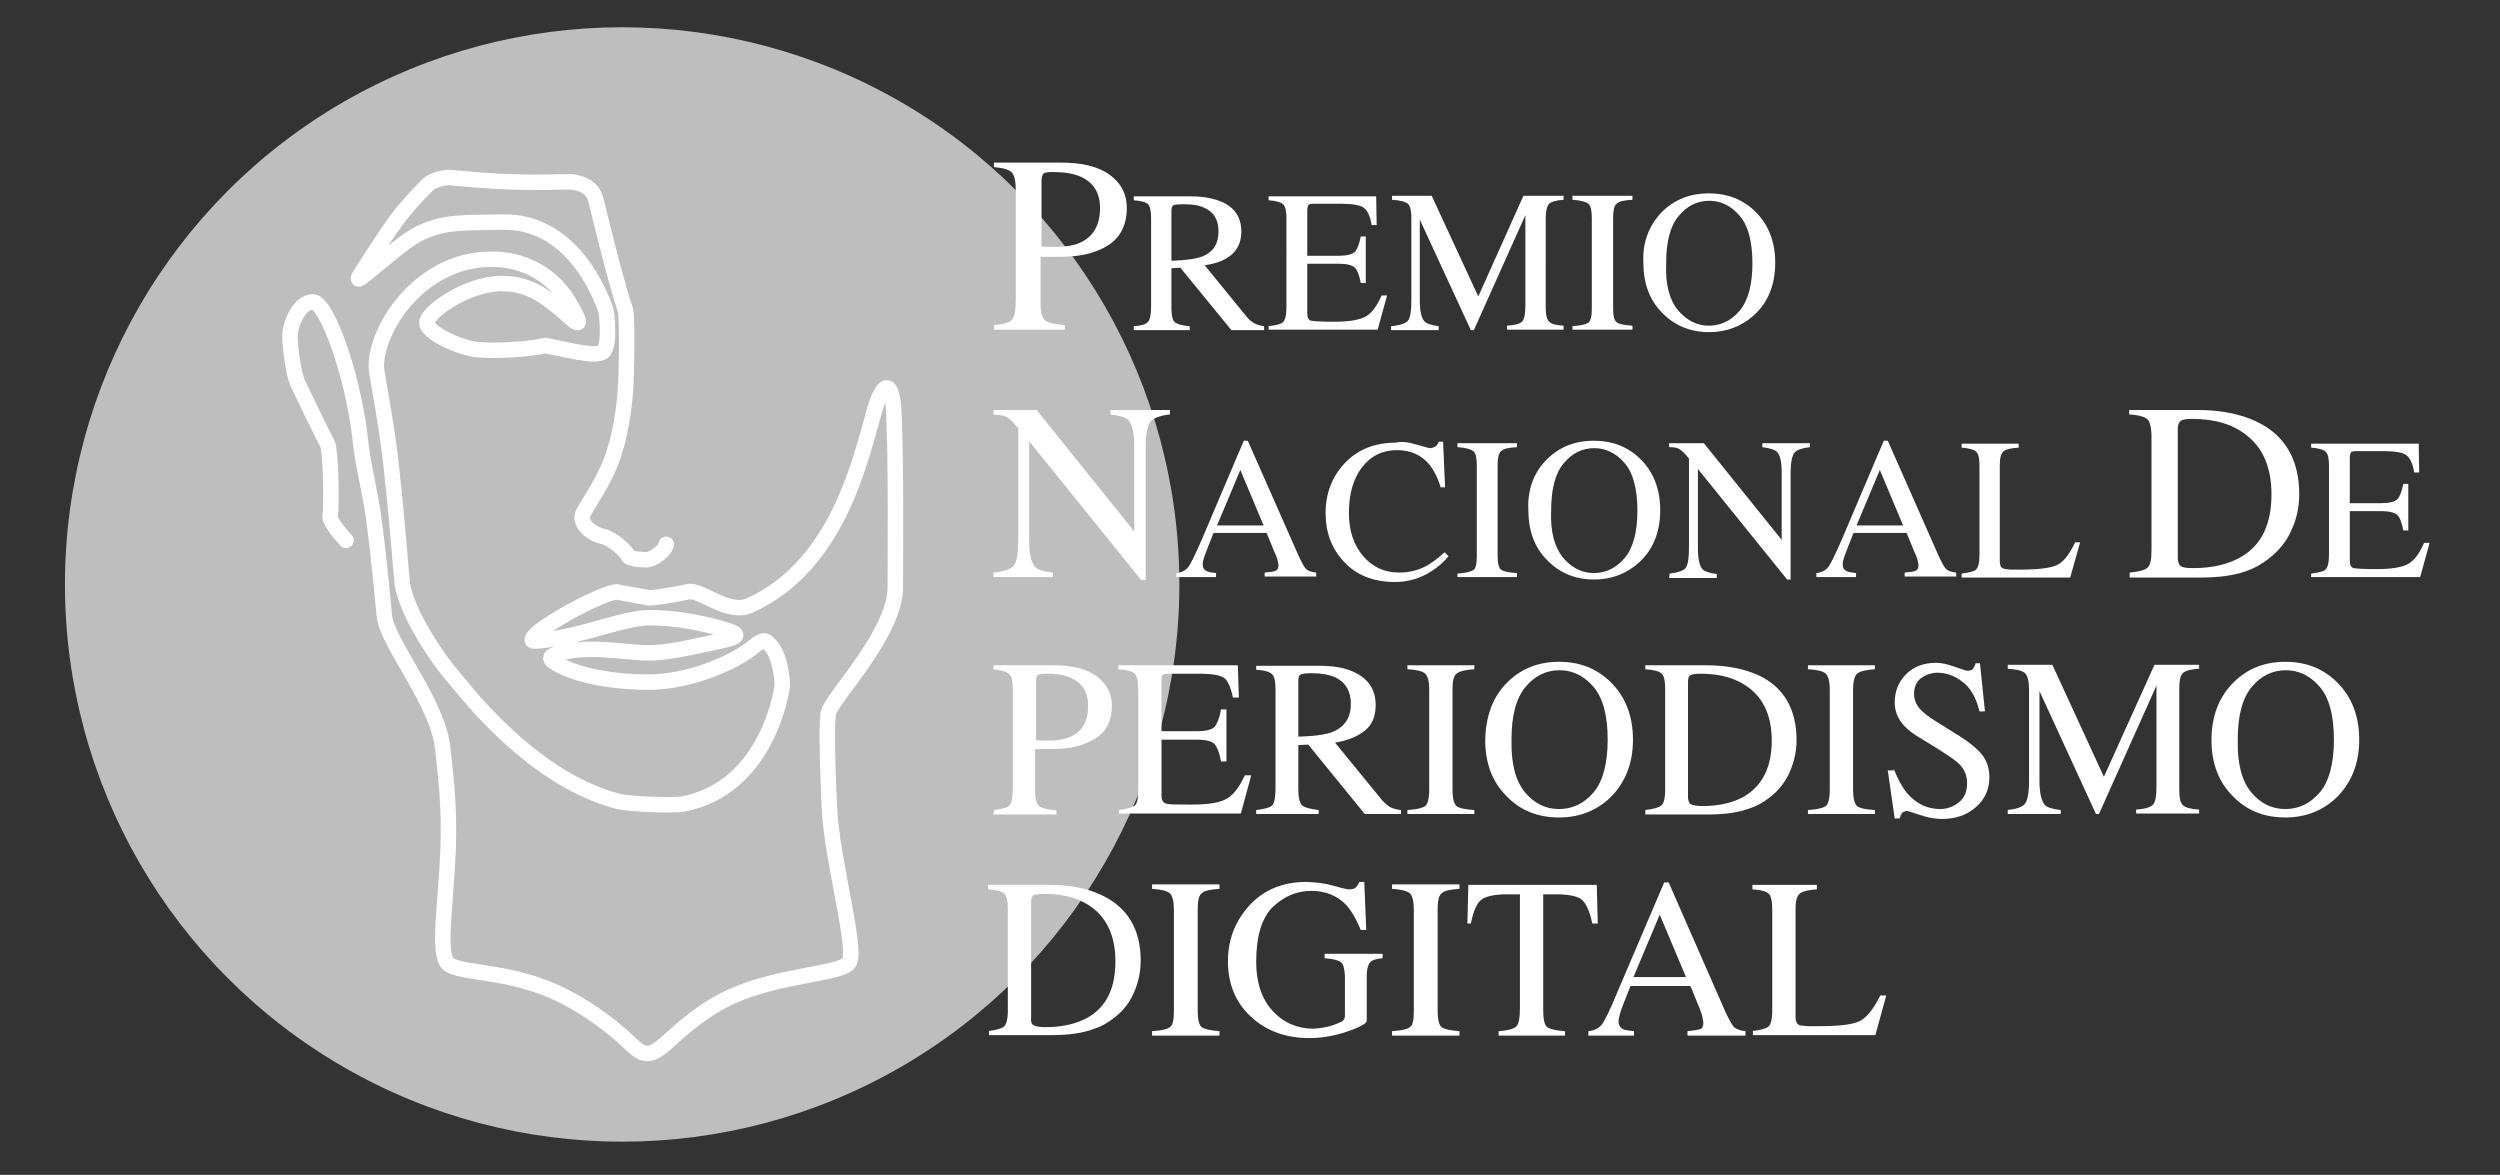 <?xml version="1.0" encoding="utf-8"?>
<!-- Generator: Adobe Illustrator 27.1.1, SVG Export Plug-In . SVG Version: 6.00 Build 0)  -->
<svg version="1.1" xmlns="http://www.w3.org/2000/svg" xmlns:xlink="http://www.w3.org/1999/xlink" x="0px" y="0px"
	 viewBox="0 0 504.3 237" style="enable-background:new 0 0 504.3 237;" xml:space="preserve">
<rect x="0" y="0" width="504.3" height="237" fill="#333333" stroke="none"/>
<style type="text/css">
	.st0{fill:#BEBEBE;}
	.st1{fill:#FFFFFF;}
	.st2{fill:none;stroke:#FFFFFF;stroke-width:3.117;stroke-linecap:round;stroke-miterlimit:10;}
</style>
<g id="Capa_1">
	<circle class="st0" cx="125.5" cy="117.9" r="112.4"/>
	<g>
		<path class="st1" d="M200.6,65.6c1.9-0.2,3.2-0.6,3.6-1.2c0.5-0.6,0.7-1.9,0.7-4V38.3c0-1.8-0.3-3-0.8-3.5
			c-0.5-0.6-1.7-0.9-3.6-1.1v-0.9H214c4.3,0,7.6,0.8,9.9,2.5c2.3,1.7,3.4,3.9,3.4,6.6c0,3.5-1.3,6-3.8,7.6s-5.7,2.3-9.6,2.3
			c-0.5,0-1.3,0-2.1,0c-0.9,0-1.5,0-1.9,0V61c0,1.9,0.3,3.1,0.9,3.6c0.6,0.5,1.9,0.8,4,1v0.9h-14.3v-0.9H200.6z M217.9,35.6
			c-1.4-0.6-3.3-0.9-5.5-0.9c-1,0-1.7,0.1-1.9,0.3s-0.4,0.7-0.4,1.4v13.3c0.9,0.1,1.5,0.1,1.8,0.1s0.6,0,0.8,0c2.3,0,4.2-0.3,5.5-1
			c2.4-1.2,3.7-3.5,3.7-6.8C221.9,38.9,220.6,36.8,217.9,35.6z"/>
		<path class="st1" d="M228.7,65.8c1.6-0.1,2.5-0.4,2.9-0.9s0.6-1.5,0.6-3.2V44c0-1.4-0.2-2.4-0.6-2.8c-0.4-0.4-1.4-0.7-2.9-0.8
			v-0.8H240c2.3,0,4.3,0.3,5.9,0.9c3,1.1,4.5,3.2,4.5,6.2c0,2-0.7,3.6-2,4.7c-1.3,1.1-3.1,1.8-5.4,2.1l8.4,10.3
			c0.5,0.6,1,1.1,1.6,1.4c0.5,0.3,1.2,0.5,2,0.6v0.8h-6.6L238.1,54l-1.8,0.1v8c0,1.5,0.2,2.5,0.7,2.9s1.5,0.7,3,0.8v0.8h-11.3V65.8z
			 M242.6,51.7c2.2-0.9,3.2-2.6,3.2-5s-1-4-2.9-4.8c-1-0.5-2.4-0.7-4.1-0.7c-1.2,0-1.9,0.1-2.1,0.2c-0.3,0.2-0.4,0.6-0.4,1.2v10
			C239.3,52.5,241.4,52.2,242.6,51.7z"/>
		<path class="st1" d="M255.9,65.8c1.5-0.2,2.5-0.4,2.9-0.8s0.7-1.3,0.7-2.9V44c0-1.4-0.2-2.4-0.7-2.8c-0.4-0.4-1.4-0.7-2.9-0.8
			v-0.8h21.7l0.1,5.8h-1c-0.3-1.8-0.9-3-1.6-3.5s-2.2-0.8-4.6-0.8H265c-0.6,0-1,0.1-1.1,0.3s-0.2,0.6-0.2,1.1v9.1h6.3
			c1.7,0,2.8-0.3,3.3-0.8s0.9-1.6,1.2-3.1h1v9.4h-1c-0.3-1.6-0.7-2.6-1.2-3.1s-1.6-0.8-3.3-0.8h-6.3v10.1c0,0.8,0.3,1.3,0.8,1.4
			s2,0.2,4.6,0.2c2.8,0,4.8-0.3,6.1-0.9c1.3-0.6,2.5-2.1,3.5-4.4h1.1l-1.9,6.9h-22V65.8z"/>
		<path class="st1" d="M280.8,65.8c1.7-0.2,2.8-0.6,3.2-1.1c0.5-0.6,0.7-2,0.7-4.1V44c0-1.5-0.2-2.4-0.7-2.9
			c-0.5-0.4-1.5-0.7-3.2-0.8v-0.8h8l9.4,20.3l9.1-20.3h8.1v0.8c-1.5,0.1-2.5,0.4-2.9,0.8s-0.7,1.4-0.7,2.8V62c0,1.5,0.2,2.4,0.7,2.9
			s1.4,0.7,2.9,0.8v0.8H304v-0.8c1.6-0.1,2.7-0.4,3.1-0.9s0.6-1.5,0.6-3.3V43.4l-10.4,23.2h-0.6l-10.3-22.3v16.2
			c0,2.2,0.3,3.7,1,4.4c0.4,0.4,1.4,0.7,2.8,0.9v0.8h-9.6v-0.8C280.6,65.8,280.8,65.8,280.8,65.8z"/>
		<path class="st1" d="M317.2,65.8c1.7-0.1,2.7-0.4,3.2-0.7c0.5-0.4,0.7-1.3,0.7-2.9V44c0-1.5-0.2-2.5-0.7-2.9s-1.6-0.7-3.2-0.8
			v-0.8h12.1v0.8c-1.7,0.1-2.7,0.3-3.2,0.8c-0.5,0.4-0.7,1.4-0.7,2.9v18.1c0,1.6,0.2,2.5,0.7,2.9s1.6,0.6,3.2,0.7v0.8h-12.1V65.8z"
			/>
		<path class="st1" d="M335.4,42.6c2.5-2.4,5.6-3.6,9.3-3.6c3.7,0,6.8,1.2,9.3,3.6c2.7,2.6,4.1,6.1,4.1,10.4c0,4.4-1.4,7.9-4.2,10.5
			c-2.5,2.3-5.6,3.5-9.1,3.5c-3.8,0-7-1.3-9.5-3.9c-2.6-2.6-3.8-6-3.8-10.2C331.3,48.8,332.7,45.3,335.4,42.6z M338.5,62.6
			c1.7,2,3.8,3.1,6.2,3.1c2.4,0,4.5-1,6.2-3s2.6-5.2,2.6-9.6s-0.9-7.7-2.6-9.6c-1.7-2-3.8-3-6.1-3c-2.4,0-4.5,1-6.2,3.1
			c-1.7,2-2.5,5.2-2.5,9.5C335.9,57.4,336.8,60.6,338.5,62.6z"/>
		<path class="st1" d="M200.4,115.5c2.1-0.2,3.5-0.7,4.1-1.4c0.6-0.7,0.9-2.5,0.9-5.1V86.4l-0.7-0.8c-0.7-0.9-1.4-1.4-1.9-1.6
			s-1.3-0.3-2.4-0.4v-0.9h8.7l19.7,24.5v-17c0-2.8-0.4-4.6-1.2-5.5c-0.5-0.5-1.8-0.9-3.6-1.1v-0.9h12v0.9c-1.9,0.2-3.2,0.7-3.9,1.4
			c-0.6,0.7-1,2.5-1,5.1V117h-0.9l-22.6-28v19.9c0,2.8,0.4,4.6,1.2,5.5c0.5,0.5,1.7,0.9,3.6,1.1v0.9h-12L200.4,115.5L200.4,115.5z"
			/>
		<path class="st1" d="M237.3,116.4v-0.8c1-0.1,1.8-0.5,2.4-1.2c0.5-0.7,1.4-2.5,2.7-5.5l8.5-20h0.8l10.2,23.1
			c0.7,1.5,1.2,2.5,1.6,2.8c0.4,0.4,1.1,0.6,2,0.7v0.8h-10.4v-0.8c1.2-0.1,2-0.2,2.3-0.4c0.3-0.2,0.5-0.5,0.5-1.1
			c0-0.2-0.1-0.5-0.2-1s-0.3-1-0.6-1.6l-1.6-3.9h-10.7c-1.1,2.7-1.7,4.3-1.9,4.9s-0.3,1.1-0.3,1.4c0,0.7,0.3,1.2,0.8,1.4
			c0.3,0.2,1,0.3,1.9,0.4v0.8C245.3,116.4,237.3,116.4,237.3,116.4z M254.9,106l-4.7-11.2l-4.7,11.2H254.9z"/>
		<path class="st1" d="M285.8,89.7c1.6,0.4,2.4,0.7,2.6,0.7c0.4,0,0.7-0.1,1.1-0.3c0.3-0.2,0.6-0.5,0.7-1h0.9l0.4,9.2h-0.9
			c-0.5-1.8-1.3-3.3-2.1-4.4c-1.7-2.1-3.9-3.1-6.7-3.1c-2.9,0-5.2,1.1-7,3.4s-2.7,5.4-2.7,9.3c0,3.6,1,6.5,2.9,8.7s4.3,3.3,7.2,3.3
			c2.1,0,4.1-0.5,5.8-1.5c1-0.6,2.1-1.4,3.4-2.6l0.8,0.8c-0.9,1.1-2,2.1-3.4,3c-2.3,1.5-4.8,2.2-7.4,2.2c-4.4,0-7.9-1.4-10.4-4.2
			c-2.4-2.6-3.6-5.8-3.6-9.7c0-4,1.3-7.3,3.8-10c2.6-2.8,6.1-4.2,10.3-4.2C282.7,89,284.2,89.2,285.8,89.7z"/>
		<path class="st1" d="M294,115.7c1.7-0.1,2.7-0.4,3.2-0.7s0.7-1.3,0.7-2.9V93.9c0-1.5-0.2-2.5-0.7-2.9s-1.6-0.7-3.2-0.8v-0.8h12
			v0.8c-1.7,0.1-2.7,0.3-3.2,0.8c-0.5,0.4-0.7,1.4-0.7,2.9V112c0,1.6,0.2,2.5,0.7,2.9s1.6,0.6,3.2,0.7v0.8h-12V115.7z"/>
		<path class="st1" d="M312.2,92.5c2.5-2.4,5.6-3.6,9.3-3.6c3.7,0,6.8,1.2,9.3,3.6c2.7,2.6,4.1,6.1,4.1,10.4c0,4.4-1.4,7.9-4.2,10.5
			c-2.5,2.3-5.6,3.5-9.1,3.5c-3.8,0-7-1.3-9.5-3.9c-2.6-2.6-3.8-6-3.8-10.2C308.1,98.6,309.5,95.1,312.2,92.5z M315.3,112.5
			c1.7,2,3.8,3.1,6.2,3.1c2.4,0,4.5-1,6.2-3s2.6-5.2,2.6-9.6s-0.9-7.7-2.6-9.6c-1.7-2-3.8-3-6.1-3c-2.4,0-4.5,1-6.2,3.1
			c-1.7,2-2.5,5.2-2.5,9.5C312.7,107.3,313.6,110.4,315.3,112.5z"/>
		<path class="st1" d="M336.8,115.7c1.7-0.2,2.8-0.6,3.2-1.1c0.5-0.6,0.7-2,0.7-4.1v-18l-0.6-0.7c-0.6-0.7-1.1-1.1-1.5-1.3
			c-0.4-0.2-1-0.3-1.9-0.3v-0.8h7l15.7,19.5V95.4c0-2.2-0.3-3.7-1-4.3c-0.4-0.4-1.4-0.7-2.9-0.9v-0.8h9.6v0.8
			c-1.6,0.2-2.6,0.5-3.1,1.1s-0.8,2-0.8,4.1v21.5h-0.7l-18-22.3v15.9c0,2.2,0.3,3.7,1,4.4c0.4,0.4,1.4,0.7,2.8,0.9v0.8h-9.6
			L336.8,115.7L336.8,115.7z"/>
		<path class="st1" d="M366.4,116.4v-0.8c1-0.1,1.8-0.5,2.4-1.2c0.5-0.7,1.4-2.5,2.7-5.5l8.5-20h0.8L391,112
			c0.7,1.5,1.2,2.5,1.6,2.8c0.4,0.4,1.1,0.6,2,0.7v0.8h-10.4v-0.8c1.2-0.1,2-0.2,2.3-0.4c0.3-0.2,0.5-0.5,0.5-1.1
			c0-0.2-0.1-0.5-0.2-1s-0.3-1-0.6-1.6l-1.6-3.9h-10.7c-1.1,2.7-1.7,4.3-1.9,4.9c-0.2,0.6-0.3,1.1-0.3,1.4c0,0.7,0.3,1.2,0.8,1.4
			c0.3,0.2,1,0.3,1.9,0.4v0.8C374.4,116.4,366.4,116.4,366.4,116.4z M383.9,106l-4.7-11.2l-4.7,11.2H383.9z"/>
		<path class="st1" d="M395.7,115.7c1.5-0.2,2.5-0.4,2.9-0.8s0.7-1.3,0.7-2.9V93.9c0-1.4-0.2-2.4-0.7-2.8c-0.4-0.4-1.4-0.7-2.9-0.8
			v-0.8h11.5v0.8c-1.5,0.1-2.5,0.3-3,0.7c-0.5,0.4-0.8,1.3-0.8,2.6v19.6c0,0.5,0.1,0.8,0.2,1.1c0.2,0.3,0.5,0.4,1,0.5
			c0.3,0,0.6,0.1,1,0.1c0.3,0,1,0,1.9,0c3.6,0,6.1-0.3,7.4-0.9s2.5-2.1,3.7-4.6h1l-2,7.1h-21.9L395.7,115.7L395.7,115.7z"/>
		<path class="st1" d="M429.6,115.5c1.9-0.2,3.1-0.5,3.6-1c0.6-0.5,0.8-1.7,0.8-3.6V88.2c0-1.9-0.3-3.1-0.8-3.6s-1.8-0.9-3.7-1v-0.9
			h13.8c4.6,0,8.6,0.8,11.8,2.3c5.8,2.7,8.7,7.7,8.7,14.7c0,2.5-0.5,5-1.6,7.3c-1,2.3-2.6,4.2-4.7,5.8c-1.3,1-2.7,1.8-4.1,2.3
			c-2.6,1-5.8,1.4-9.6,1.4h-14.2L429.6,115.5L429.6,115.5z M439.9,114.2c0.4,0.3,1.3,0.4,2.5,0.4c4,0,7.3-0.8,9.9-2.4
			c4-2.4,5.9-6.6,5.9-12.5c0-5.2-1.6-9.2-4.9-11.8c-2.8-2.3-6.5-3.4-11.1-3.4c-1.1,0-1.9,0.1-2.3,0.4s-0.6,0.8-0.6,1.6v26
			C439.3,113.3,439.5,113.9,439.9,114.2z"/>
		<path class="st1" d="M466.2,115.7c1.5-0.2,2.5-0.4,2.9-0.8s0.7-1.3,0.7-2.9V93.9c0-1.4-0.2-2.4-0.7-2.8c-0.4-0.4-1.4-0.7-2.9-0.8
			v-0.8h21.7l0.1,5.8h-1c-0.3-1.8-0.9-3-1.6-3.5s-2.2-0.8-4.6-0.8h-5.5c-0.6,0-1,0.1-1.1,0.3c-0.1,0.2-0.2,0.6-0.2,1.1v9.1h6.3
			c1.7,0,2.8-0.3,3.3-0.8s0.9-1.6,1.2-3.1h1v9.4h-1c-0.3-1.6-0.7-2.6-1.2-3.1s-1.6-0.8-3.3-0.8H474v10.1c0,0.8,0.3,1.3,0.8,1.4
			s2,0.2,4.6,0.2c2.8,0,4.8-0.3,6.1-0.9c1.3-0.6,2.5-2.1,3.5-4.4h1.1l-1.9,6.9h-22V115.7z"/>
	</g>
	<g>
		<path class="st1" d="M199.2,208c1.7-0.2,2.8-0.5,3.3-0.9s0.8-1.5,0.8-3.2v-20.4c0-1.7-0.2-2.7-0.7-3.2s-1.6-0.8-3.3-0.9v-0.9h12.4
			c4.2,0,7.7,0.7,10.6,2.1c5.2,2.5,7.8,6.9,7.8,13.2c0,2.3-0.5,4.5-1.4,6.5c-0.9,2.1-2.3,3.8-4.2,5.2c-1.2,0.9-2.4,1.6-3.7,2
			c-2.3,0.9-5.2,1.3-8.6,1.3h-12.7V208H199.2z M208.5,206.8c0.4,0.2,1.1,0.4,2.3,0.4c3.6,0,6.5-0.7,8.9-2.1
			c3.6-2.2,5.3-5.9,5.3-11.2c0-4.7-1.5-8.3-4.4-10.6c-2.5-2-5.8-3-10-3c-1,0-1.7,0.1-2.1,0.3c-0.4,0.2-0.5,0.7-0.5,1.5v23.3
			C207.9,206.1,208.1,206.6,208.5,206.8z"/>
		<path class="st1" d="M232.4,208c1.9-0.1,3.1-0.4,3.6-0.8c0.6-0.4,0.8-1.5,0.8-3.3v-20.4c0-1.7-0.3-2.8-0.8-3.3
			c-0.6-0.5-1.8-0.8-3.6-0.9v-0.9H246v0.9c-1.9,0.1-3.1,0.4-3.6,0.9c-0.6,0.5-0.8,1.6-0.8,3.3v20.4c0,1.8,0.3,2.9,0.8,3.3
			c0.6,0.4,1.8,0.7,3.6,0.8v0.9h-13.6V208z"/>
		<path class="st1" d="M269.1,178.7c1.7,0.5,2.7,0.7,3,0.7c0.7,0,1.1-0.1,1.4-0.4c0.3-0.3,0.5-0.6,0.7-1.1h1l0.4,9.7h-1.1
			c-0.9-2.2-1.9-3.9-2.9-5c-1.8-1.9-4.2-2.9-7.1-2.9s-5.5,1.1-7.8,3.3c-2.2,2.2-3.3,5.9-3.3,11c0,4.2,1.1,7.5,3.3,9.9
			c2.2,2.4,5,3.6,8.2,3.6c0.6,0,1.2-0.1,1.9-0.2c0.7-0.1,1.5-0.3,2.1-0.5c1.1-0.4,1.8-0.7,2-0.9c0.3-0.3,0.4-0.6,0.4-1.2v-7.3
			c0-1.8-0.3-2.9-0.8-3.3c-0.5-0.4-1.6-0.7-3.3-0.8v-0.9h11.7v0.9c-1.1,0.1-1.9,0.3-2.3,0.6c-0.6,0.5-0.9,1.5-0.9,3v9
			c0,0.5-1.3,1.3-4,2.2c-2.6,0.9-5.2,1.3-7.6,1.3c-4.5,0-8.3-1.3-11.3-3.9c-3.4-2.9-5.1-6.8-5.1-11.6c0-4.3,1.4-7.9,4.1-11
			c3-3.4,6.9-5,11.8-5C265.7,178,267.4,178.2,269.1,178.7z"/>
		<path class="st1" d="M280.8,208c1.9-0.1,3.1-0.4,3.6-0.8c0.6-0.4,0.8-1.5,0.8-3.3v-20.4c0-1.7-0.3-2.8-0.8-3.3
			c-0.6-0.5-1.8-0.8-3.6-0.9v-0.9h13.6v0.9c-1.9,0.1-3.1,0.4-3.6,0.9c-0.6,0.5-0.8,1.6-0.8,3.3v20.4c0,1.8,0.3,2.9,0.8,3.3
			c0.6,0.4,1.8,0.7,3.6,0.8v0.9h-13.6V208z"/>
		<path class="st1" d="M296.2,178.5h25.9l0.2,7.8h-1.1c-0.5-2.4-1.2-4-2.1-4.8c-0.8-0.7-2.6-1.1-5.2-1.1h-2.6v23.5
			c0,1.8,0.3,2.9,0.8,3.3c0.6,0.4,1.8,0.7,3.6,0.8v0.9h-13.4V208c1.9-0.1,3.2-0.5,3.6-1c0.5-0.5,0.7-1.7,0.7-3.7v-22.9H304
			c-2.5,0-4.3,0.4-5.2,1.1c-0.9,0.7-1.6,2.3-2.1,4.8H296L296.2,178.5z"/>
		<path class="st1" d="M320.4,208.9V208c1.2-0.1,2.1-0.6,2.7-1.3c0.6-0.8,1.6-2.8,3-6.2l9.6-22.5h0.9l11.4,26
			c0.8,1.7,1.4,2.8,1.8,3.2c0.5,0.4,1.2,0.7,2.3,0.8v0.9h-11.7V208c1.3-0.1,2.2-0.3,2.6-0.4c0.4-0.2,0.6-0.6,0.6-1.3
			c0-0.2-0.1-0.6-0.2-1.2c-0.1-0.6-0.4-1.2-0.6-1.8l-1.8-4.4h-12.1c-1.2,3-1.9,4.8-2.1,5.5s-0.3,1.2-0.3,1.6c0,0.8,0.3,1.3,0.9,1.6
			c0.4,0.2,1.1,0.3,2.2,0.4v0.9L320.4,208.9L320.4,208.9z M340.1,197.1l-5.3-12.6l-5.3,12.6H340.1z"/>
		<path class="st1" d="M353.4,208c1.7-0.2,2.8-0.5,3.3-0.9s0.8-1.5,0.8-3.2v-20.4c0-1.6-0.2-2.7-0.7-3.2s-1.6-0.8-3.3-0.9v-0.9h13
			v0.9c-1.7,0.1-2.8,0.4-3.4,0.8c-0.6,0.5-0.9,1.5-0.9,3v22c0,0.5,0.1,0.9,0.3,1.2c0.2,0.3,0.5,0.5,1.1,0.5c0.3,0,0.7,0.1,1.1,0.1
			s1.1,0,2.1,0c4.1,0,6.8-0.3,8.3-1c1.4-0.7,2.8-2.4,4.2-5.2h1.2l-2.2,8h-24.7V208H353.4z"/>
	</g>
	<g>
		<path class="st1" d="M200.5,163.4c1.7-0.2,2.8-0.5,3.2-1s0.6-1.7,0.6-3.6v-19.7c0-1.6-0.2-2.6-0.7-3.1s-1.5-0.8-3.2-1v-0.8h12
			c3.8,0,6.8,0.7,8.8,2.2s3.1,3.5,3.1,5.9c0,3.1-1.1,5.3-3.4,6.7c-2.3,1.4-5.1,2.1-8.5,2.1c-0.5,0-1.1,0-1.9,0c-0.8,0-1.3,0-1.7,0
			v8.3c0,1.7,0.3,2.8,0.8,3.2s1.7,0.7,3.5,0.9v0.8h-12.7L200.5,163.4L200.5,163.4z M215.9,136.7c-1.3-0.6-2.9-0.8-4.9-0.8
			c-0.9,0-1.5,0.1-1.7,0.3s-0.3,0.6-0.3,1.2v11.9c0.8,0.1,1.3,0.1,1.6,0.1s0.5,0,0.7,0c2.1,0,3.7-0.3,4.9-0.9
			c2.2-1.1,3.3-3.1,3.3-6.1C219.5,139.6,218.3,137.7,215.9,136.7z"/>
		<path class="st1" d="M225.6,163.4c1.7-0.2,2.8-0.5,3.3-0.9s0.7-1.5,0.7-3.2v-20.2c0-1.6-0.2-2.7-0.7-3.2s-1.6-0.8-3.3-0.9v-0.8
			h24.1l0.2,6.5h-1.2c-0.4-2-1-3.3-1.7-3.9c-0.8-0.6-2.5-0.9-5.1-0.9h-6.2c-0.7,0-1.1,0.1-1.2,0.3c-0.2,0.2-0.2,0.6-0.2,1.2v10.1h7
			c1.9,0,3.2-0.3,3.7-0.9c0.5-0.6,1-1.7,1.3-3.5h1.1v10.5h-1.1c-0.3-1.8-0.8-2.9-1.3-3.5s-1.8-0.9-3.7-0.9h-7v11.3
			c0,0.9,0.3,1.4,0.9,1.6c0.6,0.2,2.3,0.2,5.1,0.2c3.1,0,5.4-0.3,6.8-1c1.5-0.7,2.8-2.3,4-4.9h1.3l-2.1,7.7h-24.6v-0.7L225.6,163.4
			L225.6,163.4z"/>
		<path class="st1" d="M253.4,163.4c1.7-0.2,2.8-0.5,3.3-1c0.4-0.5,0.6-1.7,0.6-3.6v-19.7c0-1.6-0.2-2.6-0.7-3.1s-1.5-0.8-3.2-0.9
			v-0.8H266c2.6,0,4.8,0.3,6.5,1c3.3,1.3,5,3.6,5,6.9c0,2.3-0.7,4-2.2,5.2s-3.5,2-6,2.4l9.4,11.5c0.6,0.7,1.2,1.2,1.7,1.5
			c0.6,0.3,1.3,0.5,2.2,0.6v0.8h-7.3l-11.4-14l-2,0.1v9c0,1.7,0.3,2.7,0.8,3.2c0.5,0.4,1.6,0.7,3.3,0.9v0.8h-12.6V163.4L253.4,163.4
			z M268.9,147.6c2.4-1,3.6-2.9,3.6-5.6c0-2.6-1.1-4.4-3.2-5.4c-1.2-0.5-2.7-0.8-4.6-0.8c-1.3,0-2.1,0.1-2.4,0.3s-0.4,0.6-0.4,1.3
			v11.2C265.1,148.5,267.5,148.2,268.9,147.6z"/>
		<path class="st1" d="M283.9,163.4c1.8-0.1,3-0.4,3.6-0.8c0.5-0.4,0.8-1.5,0.8-3.3v-20.2c0-1.7-0.3-2.7-0.8-3.2s-1.7-0.8-3.6-0.9
			v-0.8h13.5v0.8c-1.8,0.1-3,0.4-3.6,0.9s-0.8,1.6-0.8,3.2v20.2c0,1.8,0.3,2.8,0.8,3.3c0.5,0.4,1.7,0.7,3.6,0.8v0.8h-13.5V163.4z"/>
		<path class="st1" d="M304.2,137.5c2.8-2.7,6.2-4,10.3-4c4.1,0,7.5,1.3,10.3,4c3,2.9,4.6,6.8,4.6,11.7s-1.6,8.8-4.7,11.8
			c-2.8,2.6-6.2,3.9-10.2,3.9c-4.3,0-7.8-1.4-10.6-4.3c-2.9-2.9-4.3-6.7-4.3-11.3C299.7,144.3,301.2,140.4,304.2,137.5z
			 M307.6,159.8c1.9,2.3,4.2,3.4,6.9,3.4c2.7,0,5-1.1,6.9-3.3s2.9-5.8,2.9-10.7c0-5-1-8.5-2.9-10.7s-4.2-3.3-6.8-3.3
			c-2.7,0-5,1.1-6.9,3.4s-2.8,5.8-2.8,10.6C304.8,154,305.7,157.5,307.6,159.8z"/>
		<path class="st1" d="M331.9,163.4c1.7-0.2,2.7-0.5,3.2-0.9s0.8-1.5,0.8-3.2v-20.2c0-1.7-0.2-2.7-0.7-3.2s-1.6-0.8-3.3-0.9v-0.8
			h12.3c4.1,0,7.6,0.7,10.5,2c5.1,2.4,7.7,6.8,7.7,13.1c0,2.3-0.5,4.4-1.4,6.5c-0.9,2-2.3,3.8-4.2,5.2c-1.2,0.9-2.4,1.6-3.7,2
			c-2.3,0.9-5.2,1.3-8.6,1.3h-12.6L331.9,163.4L331.9,163.4z M341,162.2c0.4,0.2,1.1,0.4,2.3,0.4c3.6,0,6.5-0.7,8.8-2.1
			c3.5-2.2,5.3-5.9,5.3-11.1c0-4.7-1.5-8.2-4.4-10.5c-2.5-2-5.8-3-9.9-3c-1,0-1.7,0.1-2.1,0.3s-0.5,0.7-0.5,1.5v23.1
			C340.5,161.4,340.7,161.9,341,162.2z"/>
		<path class="st1" d="M364.7,163.4c1.8-0.1,3-0.4,3.6-0.8c0.5-0.4,0.8-1.5,0.8-3.3v-20.2c0-1.7-0.3-2.7-0.8-3.2s-1.7-0.8-3.6-0.9
			v-0.8h13.5v0.8c-1.8,0.1-3,0.4-3.6,0.9c-0.5,0.5-0.8,1.6-0.8,3.2v20.2c0,1.8,0.3,2.8,0.8,3.3c0.5,0.4,1.7,0.7,3.6,0.8v0.8h-13.5
			V163.4z"/>
		<path class="st1" d="M382,155.1c0.8,2,1.7,3.7,2.7,4.9c1.8,2.1,4,3.2,6.7,3.2c1.4,0,2.7-0.5,3.8-1.4c1.1-0.9,1.6-2.2,1.6-3.8
			c0-1.5-0.5-2.8-1.6-3.9c-0.7-0.7-2.2-1.7-4.4-3.1l-3.9-2.4c-1.2-0.7-2.1-1.5-2.8-2.2c-1.3-1.4-1.9-3-1.9-4.7
			c0-2.3,0.8-4.2,2.3-5.7s3.5-2.3,6.1-2.3c1,0,2.3,0.3,3.7,0.8c1.5,0.5,2.3,0.8,2.5,0.8c0.6,0,1-0.1,1.2-0.4
			c0.2-0.3,0.4-0.6,0.5-1.1h0.9l1,9.7h-1.1c-0.7-2.9-1.9-4.9-3.6-6.1c-1.6-1.2-3.3-1.7-4.9-1.7c-1.2,0-2.3,0.4-3.3,1.1
			c-0.9,0.7-1.4,1.8-1.4,3.1c0,1.2,0.4,2.2,1.1,3s1.8,1.7,3.3,2.6l4,2.5c2.5,1.5,4.3,3,5.3,4.2c1,1.3,1.5,2.8,1.5,4.6
			c0,2.4-0.9,4.4-2.7,6c-1.8,1.6-4.1,2.4-6.9,2.4c-1.4,0-2.9-0.3-4.4-0.8s-2.4-0.8-2.6-0.8c-0.5,0-0.9,0.2-1.1,0.5s-0.3,0.7-0.4,1
			h-1l-1.4-9.7h1.2L382,155.1L382,155.1z"/>
		<path class="st1" d="M404.9,163.4c1.9-0.2,3.1-0.6,3.6-1.3s0.8-2.2,0.8-4.6V139c0-1.6-0.3-2.7-0.8-3.2s-1.7-0.8-3.5-0.9v-0.8h9
			l10.4,22.6l10.2-22.6h9v0.8c-1.7,0.1-2.8,0.4-3.3,0.9s-0.7,1.5-0.7,3.2v20.2c0,1.7,0.2,2.7,0.7,3.2s1.6,0.8,3.3,0.9v0.8h-12.7
			v-0.8c1.8-0.1,3-0.5,3.4-1c0.5-0.5,0.7-1.7,0.7-3.6v-20.4l-11.6,25.9h-0.6l-11.4-24.8v18.1c0,2.5,0.4,4.1,1.1,4.9
			c0.5,0.5,1.5,0.8,3.2,1v0.8H405v-0.8L404.9,163.4L404.9,163.4z"/>
		<path class="st1" d="M450.7,137.5c2.8-2.7,6.2-4,10.3-4c4.1,0,7.5,1.3,10.3,4c3,2.9,4.6,6.8,4.6,11.7s-1.6,8.8-4.7,11.8
			c-2.8,2.6-6.2,3.9-10.2,3.9c-4.3,0-7.8-1.4-10.6-4.3c-2.9-2.9-4.3-6.7-4.3-11.3C446.1,144.3,447.7,140.4,450.7,137.5z
			 M454.1,159.8c1.9,2.3,4.2,3.4,6.9,3.4c2.7,0,5-1.1,6.9-3.3s2.9-5.8,2.9-10.7c0-5-1-8.5-2.9-10.7s-4.2-3.3-6.8-3.3
			c-2.7,0-5,1.1-6.9,3.4s-2.8,5.8-2.8,10.6C451.3,154,452.2,157.5,454.1,159.8z"/>
	</g>
	<path class="st2" d="M69.8,109c0,0-3.5-3.7-3.2-5c0.3-1.4,0.2-13.2-0.6-14.6c-0.8-1.4-5-10.1-5.9-12s-1.6-7.3-1.6-9.6
		c0-2.3,1.8-6.9,4.6-6.9c2.8,0,8,14.5,9.5,27.1c0.5,5.4,2,10.9,2.7,15.9c1.4,10.3,2.1,19.7,2.3,20.8c1,5.6,10.8,17.3,11.7,26.2
		c0.5,5,1.4,10.6,1.1,20.3c-0.4,10.9-2.2,21.2,0,23.2s11.5,1.3,21.1,5.5c6.2,2.7,12,7.1,15.3,10.3c2.8,2.6,3.9,3.5,7.7,0.1
		c2.9-2.6,7.3-6.7,13.3-9.4c9.5-4.2,21.1-4.4,23.3-6.5s-3.4-20.8-3.8-31.7c0,0-0.8-16-0.2-18.9s13.5-16,13.5-25.3
		c0-3.8,0.2-25.2-0.3-35.5c-0.4-6.9-2.3-5.6-3.8-0.5c-2.9,9.9-7.3,31.6-25.4,39.7c-4.1,1.7-9.1-2.8-11.9-2.9c0,0-6.3,1.3-8.3,1.3
		l-6.5-1.2c-3.1,0.1-17.9,8.2-17,9.8c0.2,0.4,5-0.3,9.7-1.5c4.8-1.2,10.4-3.1,13.8-3.1c5.5,0,10.7,1.1,14.3,2.1
		c4,1.1,4.5,1.7,0.1,2.6c-3.9,0.8-10.1,2.4-14.4,2.4c-4.9,0-12.7-1.8-18.8,0.3c-1.4,0.5-1.1,1-0.4,1.5c4.2,2.8,12.1,4.1,19.2,4.1
		c7.2,0,16.6-3.3,21.7-7.6c1.5-1.2,2-0.7,2.7,0.1c1.5,1.4,2.4,4.7,2.5,8.3c0,0-2.6,20.5-20.1,23.8c-1.5,0.3-10.5,0.1-13.2-0.6
		c-18-4.8-31.6-23.5-33.4-25.5c-2.1-2.3-9.3-12.4-10-18.8c-0.3-3.2-1.1-13.7-2.2-23.5c-1.1-9.9-3-18.3-3-20
		c0.1-8,9.2-21.5,23.1-21.5c4.7-0.1,11.7,1.7,15.9,8.9s-0.4,2.3-1.2,1.7c-3.7-3.1-7-5.8-12.8-5.7c-7.1,0.2-14.8,5.9-14.8,7.9
		s6.3,4.9,9.9,5.4c3.7,0.4,10.6,0,14.1-0.8c4.1,0.8,9.9,2.4,11.5,1.3s0.7-8.1,0.7-8.1s-5.4-18.5-21-18.1c-4.4,0.1-8.7,0-11.7,0.6
		c-5.5,1.1-8.2,3.7-11.9,6.7c-6.7,5.4-7.1,6.4-1.6-2c0.8-1.2,3.1-4.9,5.7-8c1.7-2,3.5-3.9,4.7-5c0.9-0.8,3.1-1.3,4-1.3
		c2.7,0.2,8,0.8,13.3,0.9c5.3,0.2,10.6-0.1,11.6,0c3.8,0.5,4.5,2.6,4.8,3.6c0,0,3.9,16.3,6,22.4c0.3,1.4,0.3,11.8-0.1,16.8
		c-0.2,2.5-0.9,8.8-3,14c-2.2,5.4-5.7,9.7-5.7,10.8c0.1,2.1,2.4,3.5,4.2,3.9c1.8,0.4,4.7,2.9,5,3.8c0.3,0.8,2.7,0.9,3.9,0.9
		s3.7-1.8,3.9-3.1"/>
</g>
<g id="Capa_2">
</g>
</svg>
